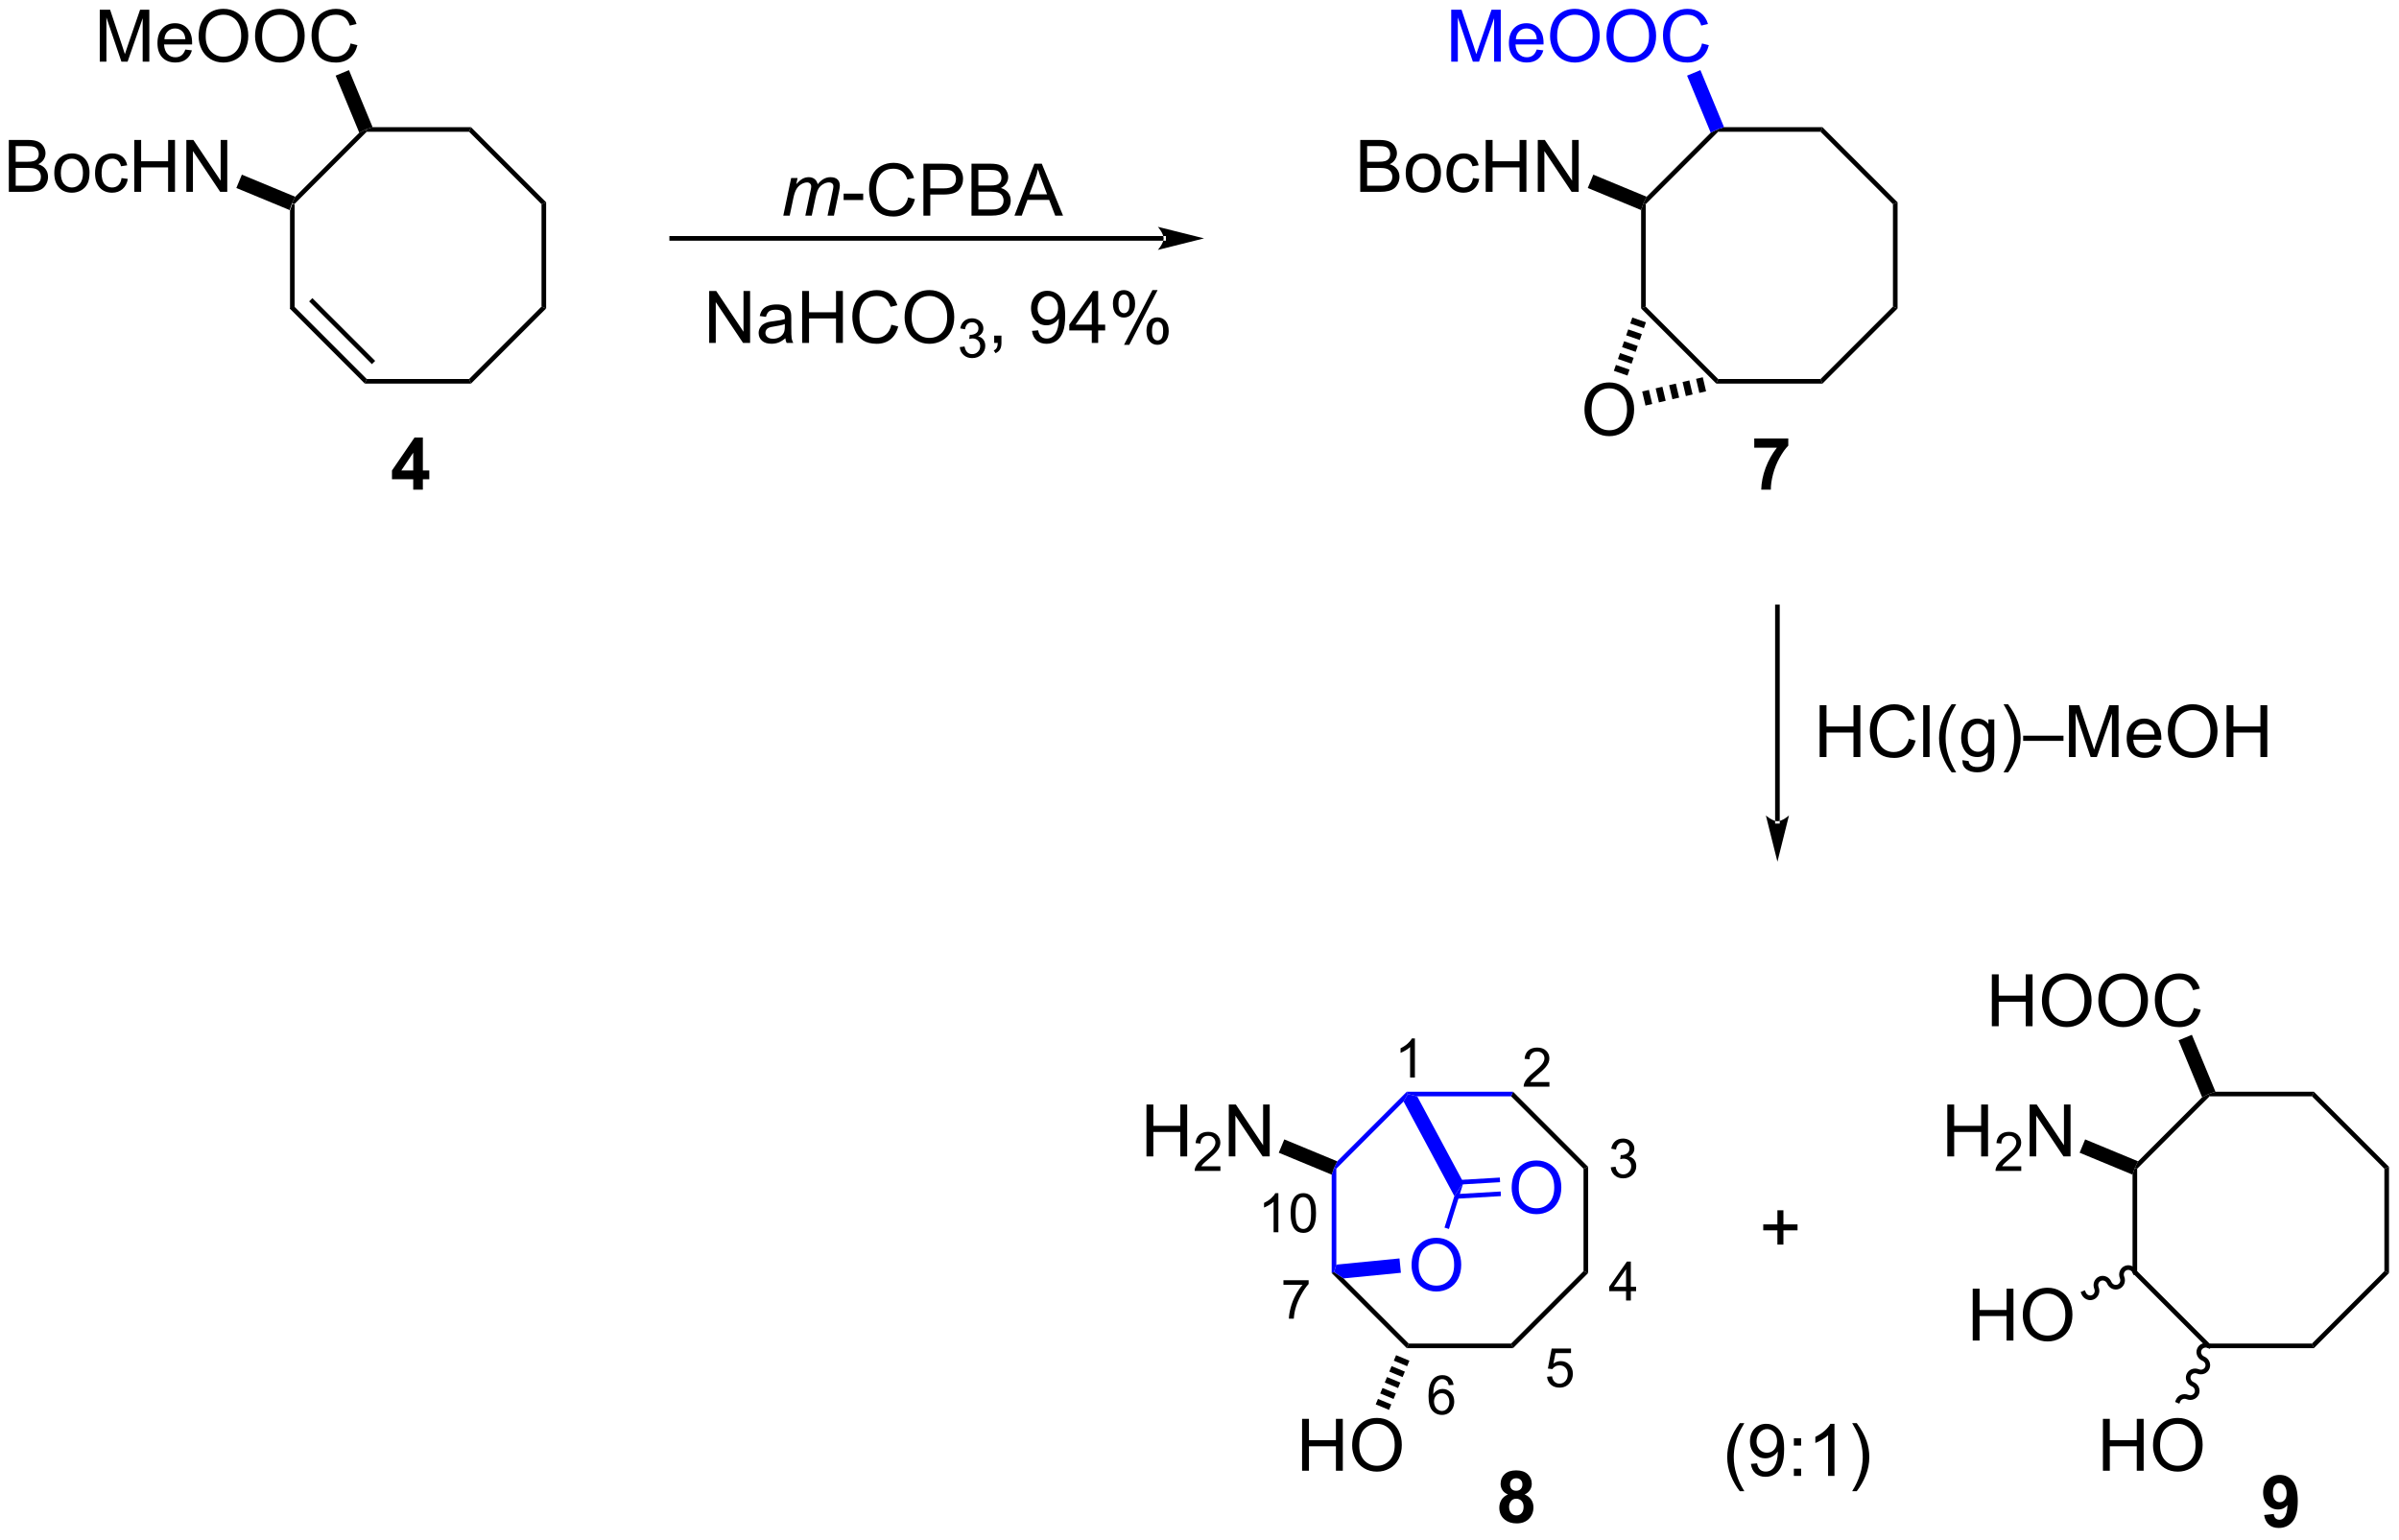 <?xml version="1.0" encoding="UTF-8"?>
<!DOCTYPE svg PUBLIC '-//W3C//DTD SVG 1.0//EN'
          'http://www.w3.org/TR/2001/REC-SVG-20010904/DTD/svg10.dtd'>
<svg stroke-dasharray="none" shape-rendering="auto" xmlns="http://www.w3.org/2000/svg" font-family="'Dialog'" text-rendering="auto" width="726" fill-opacity="1" color-interpolation="auto" color-rendering="auto" preserveAspectRatio="xMidYMid meet" font-size="12px" viewBox="0 0 726 466" fill="black" xmlns:xlink="http://www.w3.org/1999/xlink" stroke="black" image-rendering="auto" stroke-miterlimit="10" stroke-linecap="square" stroke-linejoin="miter" font-style="normal" stroke-width="1" height="466" stroke-dashoffset="0" font-weight="normal" stroke-opacity="1"
><!--Generated by the Batik Graphics2D SVG Generator--><defs id="genericDefs"
  /><g
  ><defs id="defs1"
    ><clipPath clipPathUnits="userSpaceOnUse" id="clipPath1"
      ><path d="M2.584 1.603 L274.691 1.603 L274.691 176.012 L2.584 176.012 L2.584 1.603 Z"
      /></clipPath
      ><clipPath clipPathUnits="userSpaceOnUse" id="clipPath2"
      ><path d="M60.381 120.436 L60.381 289.996 L324.923 289.996 L324.923 120.436 Z"
      /></clipPath
    ></defs
    ><g transform="scale(2.667,2.667) translate(-2.584,-1.603) matrix(1.029,0,0,1.029,-59.524,-122.277)"
    ><path d="M92.338 143.612 L92.594 142.857 L92.849 142.962 L92.849 154.259 L92.338 154.471 Z" stroke="none" clip-path="url(#clipPath2)"
    /></g
    ><g transform="matrix(2.743,0,0,2.743,-165.621,-330.347)"
    ><path d="M92.338 154.471 L92.849 154.259 L100.837 162.248 L100.626 162.758 ZM94.485 153.687 L101.409 160.612 L101.77 160.251 L94.846 153.327 Z" stroke="none" clip-path="url(#clipPath2)"
    /></g
    ><g transform="matrix(2.743,0,0,2.743,-165.621,-330.347)"
    ><path d="M100.626 162.758 L100.837 162.248 L112.134 162.248 L112.346 162.758 Z" stroke="none" clip-path="url(#clipPath2)"
    /></g
    ><g transform="matrix(2.743,0,0,2.743,-165.621,-330.347)"
    ><path d="M112.346 162.758 L112.134 162.248 L120.123 154.259 L120.633 154.471 Z" stroke="none" clip-path="url(#clipPath2)"
    /></g
    ><g transform="matrix(2.743,0,0,2.743,-165.621,-330.347)"
    ><path d="M120.633 154.471 L120.123 154.259 L120.123 142.962 L120.633 142.751 Z" stroke="none" clip-path="url(#clipPath2)"
    /></g
    ><g transform="matrix(2.743,0,0,2.743,-165.621,-330.347)"
    ><path d="M120.633 142.751 L120.123 142.962 L112.134 134.974 L112.346 134.464 Z" stroke="none" clip-path="url(#clipPath2)"
    /></g
    ><g transform="matrix(2.743,0,0,2.743,-165.621,-330.347)"
    ><path d="M112.346 134.464 L112.134 134.974 L100.837 134.974 L100.731 134.719 L101.487 134.464 Z" stroke="none" clip-path="url(#clipPath2)"
    /></g
    ><g transform="matrix(2.743,0,0,2.743,-165.621,-330.347)"
    ><path d="M100.016 135.073 L100.731 134.719 L100.837 134.974 L92.849 142.962 L92.594 142.857 L92.948 142.142 Z" stroke="none" clip-path="url(#clipPath2)"
    /></g
    ><g transform="matrix(2.743,0,0,2.743,-165.621,-330.347)"
    ><path d="M105.969 174.462 L105.969 173.308 L103.625 173.308 L103.625 172.347 L106.11 168.712 L107.032 168.712 L107.032 172.345 L107.743 172.345 L107.743 173.308 L107.032 173.308 L107.032 174.462 L105.969 174.462 ZM105.969 172.345 L105.969 170.386 L104.654 172.345 L105.969 172.345 Z" stroke="none" clip-path="url(#clipPath2)"
    /></g
    ><g transform="matrix(2.743,0,0,2.743,-165.621,-330.347)"
    ><path d="M61.353 141.602 L61.353 135.876 L63.502 135.876 Q64.158 135.876 64.554 136.05 Q64.952 136.222 65.176 136.584 Q65.4 136.946 65.4 137.339 Q65.4 137.707 65.199 138.032 Q65.001 138.355 64.6 138.555 Q65.119 138.707 65.397 139.074 Q65.679 139.441 65.679 139.941 Q65.679 140.345 65.507 140.691 Q65.337 141.035 65.087 141.222 Q64.837 141.41 64.46 141.506 Q64.085 141.602 63.538 141.602 L61.353 141.602 ZM62.111 138.282 L63.35 138.282 Q63.853 138.282 64.072 138.214 Q64.361 138.128 64.507 137.93 Q64.655 137.73 64.655 137.43 Q64.655 137.144 64.517 136.928 Q64.382 136.712 64.126 136.631 Q63.874 136.55 63.257 136.55 L62.111 136.55 L62.111 138.282 ZM62.111 140.925 L63.538 140.925 Q63.905 140.925 64.054 140.899 Q64.314 140.852 64.489 140.743 Q64.665 140.633 64.778 140.425 Q64.892 140.214 64.892 139.941 Q64.892 139.62 64.728 139.386 Q64.564 139.149 64.272 139.053 Q63.983 138.957 63.436 138.957 L62.111 138.957 L62.111 140.925 ZM66.369 139.527 Q66.369 138.376 67.009 137.821 Q67.546 137.36 68.314 137.36 Q69.171 137.36 69.712 137.92 Q70.257 138.48 70.257 139.47 Q70.257 140.269 70.014 140.73 Q69.775 141.188 69.317 141.443 Q68.858 141.696 68.314 141.696 Q67.444 141.696 66.905 141.139 Q66.369 140.579 66.369 139.527 ZM67.093 139.527 Q67.093 140.324 67.439 140.722 Q67.788 141.118 68.314 141.118 Q68.837 141.118 69.184 140.72 Q69.533 140.321 69.533 139.503 Q69.533 138.735 69.184 138.339 Q68.835 137.941 68.314 137.941 Q67.788 137.941 67.439 138.337 Q67.093 138.73 67.093 139.527 ZM73.787 140.082 L74.479 140.173 Q74.365 140.886 73.899 141.292 Q73.433 141.696 72.753 141.696 Q71.901 141.696 71.383 141.139 Q70.865 140.582 70.865 139.542 Q70.865 138.87 71.086 138.368 Q71.31 137.863 71.766 137.613 Q72.222 137.36 72.755 137.36 Q73.433 137.36 73.862 137.701 Q74.292 138.042 74.412 138.673 L73.729 138.777 Q73.63 138.36 73.383 138.149 Q73.136 137.938 72.784 137.938 Q72.253 137.938 71.919 138.318 Q71.589 138.699 71.589 139.524 Q71.589 140.36 71.909 140.74 Q72.229 141.118 72.745 141.118 Q73.159 141.118 73.435 140.865 Q73.714 140.61 73.787 140.082 ZM75.193 141.602 L75.193 135.876 L75.951 135.876 L75.951 138.227 L78.927 138.227 L78.927 135.876 L79.685 135.876 L79.685 141.602 L78.927 141.602 L78.927 138.902 L75.951 138.902 L75.951 141.602 L75.193 141.602 ZM80.939 141.602 L80.939 135.876 L81.718 135.876 L84.725 140.37 L84.725 135.876 L85.452 135.876 L85.452 141.602 L84.673 141.602 L81.665 137.102 L81.665 141.602 L80.939 141.602 Z" stroke="none" clip-path="url(#clipPath2)"
    /></g
    ><g transform="matrix(2.743,0,0,2.743,-165.621,-330.347)"
    ><path d="M92.948 142.142 L92.594 142.857 L92.338 143.612 L86.454 141.175 L87.063 139.704 Z" stroke="none" clip-path="url(#clipPath2)"
    /></g
    ><g transform="matrix(2.743,0,0,2.743,-165.621,-330.347)"
    ><path d="M71.387 127.236 L71.387 121.509 L72.528 121.509 L73.885 125.564 Q74.072 126.129 74.158 126.41 Q74.254 126.098 74.463 125.494 L75.833 121.509 L76.853 121.509 L76.853 127.236 L76.122 127.236 L76.122 122.442 L74.458 127.236 L73.775 127.236 L72.119 122.361 L72.119 127.236 L71.387 127.236 ZM80.825 125.9 L81.551 125.989 Q81.379 126.627 80.913 126.978 Q80.45 127.33 79.728 127.33 Q78.817 127.33 78.283 126.77 Q77.752 126.207 77.752 125.197 Q77.752 124.15 78.291 123.572 Q78.83 122.994 79.689 122.994 Q80.52 122.994 81.046 123.561 Q81.575 124.127 81.575 125.153 Q81.575 125.215 81.572 125.34 L78.478 125.34 Q78.518 126.025 78.864 126.39 Q79.213 126.752 79.731 126.752 Q80.119 126.752 80.393 126.549 Q80.666 126.345 80.825 125.9 ZM78.518 124.762 L80.833 124.762 Q80.786 124.239 80.567 123.978 Q80.231 123.572 79.697 123.572 Q79.213 123.572 78.882 123.897 Q78.551 124.22 78.518 124.762 ZM82.295 124.447 Q82.295 123.02 83.061 122.215 Q83.826 121.408 85.037 121.408 Q85.829 121.408 86.464 121.788 Q87.102 122.166 87.436 122.843 Q87.772 123.52 87.772 124.379 Q87.772 125.252 87.42 125.939 Q87.068 126.627 86.422 126.981 Q85.779 127.335 85.032 127.335 Q84.225 127.335 83.587 126.944 Q82.951 126.551 82.623 125.877 Q82.295 125.2 82.295 124.447 ZM83.076 124.457 Q83.076 125.494 83.631 126.09 Q84.188 126.684 85.029 126.684 Q85.883 126.684 86.436 126.082 Q86.99 125.481 86.99 124.377 Q86.99 123.676 86.753 123.155 Q86.516 122.634 86.061 122.348 Q85.607 122.059 85.04 122.059 Q84.235 122.059 83.654 122.614 Q83.076 123.166 83.076 124.457 ZM88.518 124.447 Q88.518 123.02 89.283 122.215 Q90.049 121.408 91.26 121.408 Q92.051 121.408 92.687 121.788 Q93.325 122.166 93.658 122.843 Q93.994 123.52 93.994 124.379 Q93.994 125.252 93.643 125.939 Q93.291 126.627 92.645 126.981 Q92.002 127.335 91.254 127.335 Q90.447 127.335 89.809 126.944 Q89.174 126.551 88.846 125.877 Q88.518 125.2 88.518 124.447 ZM89.299 124.457 Q89.299 125.494 89.853 126.09 Q90.411 126.684 91.252 126.684 Q92.106 126.684 92.658 126.082 Q93.213 125.481 93.213 124.377 Q93.213 123.676 92.976 123.155 Q92.739 122.634 92.283 122.348 Q91.83 122.059 91.262 122.059 Q90.458 122.059 89.877 122.614 Q89.299 123.166 89.299 124.457 ZM99.055 125.228 L99.813 125.418 Q99.576 126.353 98.956 126.845 Q98.337 127.335 97.443 127.335 Q96.516 127.335 95.936 126.957 Q95.357 126.58 95.053 125.866 Q94.751 125.15 94.751 124.33 Q94.751 123.434 95.092 122.77 Q95.436 122.103 96.066 121.757 Q96.696 121.41 97.454 121.41 Q98.313 121.41 98.899 121.848 Q99.485 122.285 99.717 123.08 L98.969 123.254 Q98.772 122.629 98.391 122.345 Q98.014 122.059 97.438 122.059 Q96.779 122.059 96.334 122.377 Q95.891 122.692 95.712 123.226 Q95.532 123.759 95.532 124.325 Q95.532 125.056 95.745 125.601 Q95.959 126.145 96.407 126.416 Q96.857 126.684 97.381 126.684 Q98.016 126.684 98.456 126.317 Q98.899 125.95 99.055 125.228 Z" stroke="none" clip-path="url(#clipPath2)"
    /></g
    ><g transform="matrix(2.743,0,0,2.743,-165.621,-330.347)"
    ><path d="M101.487 134.464 L100.731 134.719 L100.016 135.073 L97.409 128.779 L98.88 128.17 Z" stroke="none" clip-path="url(#clipPath2)"
    /></g
    ><g transform="matrix(2.743,0,0,2.743,-165.621,-330.347)"
    ><path d="M188.758 146.989 L188.758 146.989 L134.486 146.989 L134.231 146.989 L134.231 146.479 L134.486 146.479 L188.758 146.479 L189.013 146.479 L189.013 146.989 ZM193.222 146.734 L188.12 145.458 C188.12 145.458 188.758 146.176 188.758 146.734 C188.758 147.292 188.12 148.01 188.12 148.01 Z" stroke="none" clip-path="url(#clipPath2)"
    /></g
    ><g transform="matrix(2.743,0,0,2.743,-165.621,-330.347)"
    ><path d="M146.798 144.224 L147.665 140.076 L148.371 140.076 L148.227 140.758 Q148.621 140.318 148.931 140.151 Q149.243 139.982 149.605 139.982 Q149.993 139.982 150.251 140.188 Q150.511 140.391 150.595 140.758 Q150.91 140.367 151.259 140.174 Q151.61 139.982 151.996 139.982 Q152.517 139.982 152.774 140.229 Q153.035 140.474 153.035 140.919 Q153.035 141.109 152.946 141.552 L152.386 144.224 L151.681 144.224 L152.251 141.482 Q152.324 141.146 152.324 141 Q152.324 140.797 152.194 140.68 Q152.066 140.562 151.832 140.562 Q151.517 140.562 151.188 140.755 Q150.86 140.945 150.678 141.258 Q150.496 141.568 150.36 142.211 L149.938 144.224 L149.23 144.224 L149.816 141.422 Q149.879 141.138 149.879 141.016 Q149.879 140.812 149.751 140.688 Q149.626 140.562 149.423 140.562 Q149.121 140.562 148.79 140.755 Q148.462 140.945 148.254 141.289 Q148.048 141.63 147.915 142.263 L147.504 144.224 L146.798 144.224 Z" stroke="none" clip-path="url(#clipPath2)"
    /></g
    ><g transform="matrix(2.743,0,0,2.743,-165.621,-330.347)"
    ><path d="M153.454 142.505 L153.454 141.797 L155.613 141.797 L155.613 142.505 L153.454 142.505 ZM160.566 142.216 L161.324 142.406 Q161.087 143.341 160.467 143.833 Q159.847 144.323 158.954 144.323 Q158.027 144.323 157.446 143.945 Q156.868 143.568 156.564 142.854 Q156.261 142.138 156.261 141.318 Q156.261 140.422 156.602 139.758 Q156.946 139.091 157.577 138.745 Q158.207 138.398 158.964 138.398 Q159.824 138.398 160.41 138.836 Q160.996 139.273 161.227 140.068 L160.48 140.242 Q160.282 139.617 159.902 139.333 Q159.524 139.047 158.949 139.047 Q158.29 139.047 157.845 139.364 Q157.402 139.68 157.222 140.214 Q157.043 140.747 157.043 141.312 Q157.043 142.044 157.256 142.589 Q157.47 143.133 157.918 143.404 Q158.368 143.672 158.892 143.672 Q159.527 143.672 159.967 143.305 Q160.41 142.938 160.566 142.216 ZM162.257 144.224 L162.257 138.497 L164.419 138.497 Q164.989 138.497 165.289 138.552 Q165.711 138.622 165.994 138.82 Q166.281 139.016 166.455 139.372 Q166.63 139.726 166.63 140.154 Q166.63 140.883 166.164 141.391 Q165.7 141.896 164.484 141.896 L163.015 141.896 L163.015 144.224 L162.257 144.224 ZM163.015 141.219 L164.497 141.219 Q165.231 141.219 165.539 140.945 Q165.849 140.672 165.849 140.177 Q165.849 139.818 165.666 139.562 Q165.484 139.305 165.187 139.224 Q164.997 139.172 164.481 139.172 L163.015 139.172 L163.015 141.219 ZM167.562 144.224 L167.562 138.497 L169.711 138.497 Q170.367 138.497 170.763 138.672 Q171.161 138.844 171.385 139.206 Q171.609 139.568 171.609 139.961 Q171.609 140.328 171.409 140.654 Q171.211 140.976 170.81 141.177 Q171.328 141.328 171.606 141.695 Q171.888 142.062 171.888 142.562 Q171.888 142.966 171.716 143.312 Q171.547 143.656 171.297 143.844 Q171.047 144.031 170.669 144.127 Q170.294 144.224 169.747 144.224 L167.562 144.224 ZM168.32 140.904 L169.56 140.904 Q170.062 140.904 170.281 140.836 Q170.57 140.75 170.716 140.552 Q170.864 140.351 170.864 140.052 Q170.864 139.766 170.726 139.549 Q170.591 139.333 170.336 139.252 Q170.083 139.172 169.466 139.172 L168.32 139.172 L168.32 140.904 ZM168.32 143.547 L169.747 143.547 Q170.114 143.547 170.263 143.521 Q170.523 143.474 170.698 143.364 Q170.875 143.255 170.987 143.047 Q171.101 142.836 171.101 142.562 Q171.101 142.242 170.937 142.008 Q170.773 141.771 170.481 141.674 Q170.192 141.578 169.645 141.578 L168.32 141.578 L168.32 143.547 ZM172.299 144.224 L174.5 138.497 L175.317 138.497 L177.661 144.224 L176.797 144.224 L176.13 142.489 L173.734 142.489 L173.106 144.224 L172.299 144.224 ZM173.953 141.872 L175.895 141.872 L175.297 140.286 Q175.023 139.562 174.89 139.099 Q174.781 139.648 174.583 140.193 L173.953 141.872 Z" stroke="none" clip-path="url(#clipPath2)"
    /></g
    ><g transform="matrix(2.743,0,0,2.743,-165.621,-330.347)"
    ><path d="M138.622 158.268 L138.622 152.541 L139.4 152.541 L142.408 157.036 L142.408 152.541 L143.135 152.541 L143.135 158.268 L142.356 158.268 L139.348 153.768 L139.348 158.268 L138.622 158.268 ZM147.024 157.755 Q146.633 158.088 146.271 158.226 Q145.912 158.362 145.498 158.362 Q144.813 158.362 144.446 158.028 Q144.079 157.692 144.079 157.174 Q144.079 156.869 144.217 156.617 Q144.357 156.364 144.581 156.213 Q144.805 156.059 145.086 155.981 Q145.295 155.927 145.711 155.877 Q146.563 155.775 146.967 155.635 Q146.969 155.489 146.969 155.45 Q146.969 155.02 146.771 154.846 Q146.5 154.606 145.969 154.606 Q145.474 154.606 145.238 154.781 Q145 154.955 144.888 155.395 L144.201 155.302 Q144.295 154.862 144.508 154.591 Q144.724 154.317 145.131 154.171 Q145.537 154.025 146.071 154.025 Q146.602 154.025 146.933 154.15 Q147.266 154.275 147.422 154.466 Q147.579 154.653 147.641 154.942 Q147.678 155.122 147.678 155.591 L147.678 156.528 Q147.678 157.51 147.722 157.77 Q147.766 158.028 147.899 158.268 L147.165 158.268 Q147.055 158.049 147.024 157.755 ZM146.967 156.184 Q146.584 156.341 145.818 156.45 Q145.383 156.512 145.204 156.591 Q145.024 156.669 144.925 156.82 Q144.829 156.971 144.829 157.153 Q144.829 157.434 145.042 157.622 Q145.256 157.809 145.665 157.809 Q146.071 157.809 146.386 157.632 Q146.704 157.455 146.852 157.145 Q146.967 156.908 146.967 156.442 L146.967 156.184 ZM148.879 158.268 L148.879 152.541 L149.637 152.541 L149.637 154.893 L152.614 154.893 L152.614 152.541 L153.372 152.541 L153.372 158.268 L152.614 158.268 L152.614 155.567 L149.637 155.567 L149.637 158.268 L148.879 158.268 ZM158.719 156.26 L159.477 156.45 Q159.24 157.385 158.62 157.877 Q158 158.367 157.107 158.367 Q156.18 158.367 155.599 157.989 Q155.021 157.612 154.717 156.898 Q154.415 156.182 154.415 155.362 Q154.415 154.466 154.756 153.802 Q155.099 153.135 155.73 152.788 Q156.36 152.442 157.118 152.442 Q157.977 152.442 158.563 152.88 Q159.149 153.317 159.381 154.112 L158.633 154.286 Q158.435 153.661 158.055 153.377 Q157.678 153.091 157.102 153.091 Q156.443 153.091 155.998 153.408 Q155.555 153.723 155.375 154.257 Q155.196 154.791 155.196 155.356 Q155.196 156.088 155.409 156.632 Q155.623 157.177 156.071 157.447 Q156.521 157.716 157.045 157.716 Q157.68 157.716 158.12 157.348 Q158.563 156.981 158.719 156.26 ZM160.181 155.479 Q160.181 154.052 160.947 153.247 Q161.713 152.44 162.924 152.44 Q163.715 152.44 164.351 152.82 Q164.989 153.197 165.322 153.875 Q165.658 154.552 165.658 155.411 Q165.658 156.283 165.306 156.971 Q164.955 157.658 164.309 158.012 Q163.666 158.367 162.918 158.367 Q162.111 158.367 161.473 157.976 Q160.838 157.583 160.51 156.908 Q160.181 156.231 160.181 155.479 ZM160.963 155.489 Q160.963 156.525 161.517 157.122 Q162.075 157.716 162.916 157.716 Q163.77 157.716 164.322 157.114 Q164.877 156.512 164.877 155.408 Q164.877 154.708 164.64 154.187 Q164.403 153.666 163.947 153.38 Q163.494 153.091 162.926 153.091 Q162.122 153.091 161.541 153.645 Q160.963 154.197 160.963 155.489 Z" stroke="none" clip-path="url(#clipPath2)"
    /></g
    ><g transform="matrix(2.743,0,0,2.743,-165.621,-330.347)"
    ><path d="M166.268 158.733 L166.795 158.663 Q166.887 159.112 167.104 159.309 Q167.323 159.506 167.637 159.506 Q168.008 159.506 168.264 159.249 Q168.522 158.991 168.522 158.61 Q168.522 158.247 168.284 158.012 Q168.047 157.776 167.68 157.776 Q167.532 157.776 167.309 157.834 L167.368 157.372 Q167.42 157.377 167.452 157.377 Q167.79 157.377 168.059 157.202 Q168.329 157.026 168.329 156.659 Q168.329 156.37 168.131 156.18 Q167.936 155.989 167.625 155.989 Q167.317 155.989 167.112 156.182 Q166.907 156.375 166.848 156.762 L166.321 156.668 Q166.418 156.137 166.76 155.846 Q167.104 155.555 167.614 155.555 Q167.965 155.555 168.26 155.706 Q168.557 155.856 168.713 156.118 Q168.87 156.377 168.87 156.67 Q168.87 156.95 168.719 157.178 Q168.571 157.407 168.278 157.542 Q168.659 157.629 168.87 157.907 Q169.081 158.182 169.081 158.598 Q169.081 159.161 168.67 159.553 Q168.26 159.944 167.633 159.944 Q167.069 159.944 166.694 159.608 Q166.321 159.27 166.268 158.733 Z" stroke="none" clip-path="url(#clipPath2)"
    /></g
    ><g transform="matrix(2.743,0,0,2.743,-165.621,-330.347)"
    ><path d="M170.064 158.268 L170.064 157.466 L170.866 157.466 L170.866 158.268 Q170.866 158.71 170.71 158.981 Q170.554 159.252 170.213 159.4 L170.017 159.101 Q170.241 159.002 170.345 158.812 Q170.452 158.625 170.463 158.268 L170.064 158.268 ZM174.236 156.942 L174.913 156.88 Q174.999 157.356 175.241 157.572 Q175.483 157.786 175.861 157.786 Q176.186 157.786 176.429 157.637 Q176.673 157.489 176.83 157.242 Q176.986 156.994 177.09 156.572 Q177.197 156.15 177.197 155.713 Q177.197 155.666 177.194 155.572 Q176.983 155.908 176.616 156.117 Q176.251 156.325 175.827 156.325 Q175.116 156.325 174.624 155.809 Q174.132 155.294 174.132 154.45 Q174.132 153.58 174.645 153.049 Q175.158 152.518 175.931 152.518 Q176.491 152.518 176.952 152.82 Q177.416 153.119 177.655 153.677 Q177.897 154.231 177.897 155.286 Q177.897 156.385 177.658 157.036 Q177.421 157.684 176.95 158.025 Q176.478 158.367 175.845 158.367 Q175.173 158.367 174.746 157.994 Q174.322 157.619 174.236 156.942 ZM177.116 154.416 Q177.116 153.809 176.793 153.455 Q176.47 153.098 176.017 153.098 Q175.548 153.098 175.2 153.481 Q174.853 153.864 174.853 154.473 Q174.853 155.02 175.184 155.364 Q175.515 155.705 175.999 155.705 Q176.486 155.705 176.801 155.364 Q177.116 155.02 177.116 154.416 ZM180.834 158.268 L180.834 156.895 L178.349 156.895 L178.349 156.252 L180.964 152.541 L181.537 152.541 L181.537 156.252 L182.31 156.252 L182.31 156.895 L181.537 156.895 L181.537 158.268 L180.834 158.268 ZM180.834 156.252 L180.834 153.669 L179.042 156.252 L180.834 156.252 ZM183.163 153.916 Q183.163 153.302 183.47 152.872 Q183.78 152.442 184.366 152.442 Q184.905 152.442 185.257 152.828 Q185.611 153.213 185.611 153.958 Q185.611 154.684 185.254 155.078 Q184.897 155.471 184.374 155.471 Q183.853 155.471 183.507 155.085 Q183.163 154.697 183.163 153.916 ZM184.384 152.927 Q184.124 152.927 183.95 153.153 Q183.775 153.38 183.775 153.987 Q183.775 154.536 183.95 154.762 Q184.126 154.987 184.384 154.987 Q184.65 154.987 184.825 154.76 Q184.999 154.533 184.999 153.932 Q184.999 153.377 184.822 153.153 Q184.647 152.927 184.384 152.927 ZM184.39 158.479 L187.522 152.442 L188.093 152.442 L184.97 158.479 L184.39 158.479 ZM186.866 156.924 Q186.866 156.307 187.173 155.88 Q187.483 155.45 188.072 155.45 Q188.611 155.45 188.965 155.835 Q189.319 156.221 189.319 156.966 Q189.319 157.692 188.96 158.085 Q188.603 158.479 188.077 158.479 Q187.556 158.479 187.21 158.091 Q186.866 157.7 186.866 156.924 ZM188.093 155.934 Q187.827 155.934 187.653 156.161 Q187.478 156.387 187.478 156.994 Q187.478 157.541 187.653 157.768 Q187.83 157.994 188.088 157.994 Q188.358 157.994 188.53 157.768 Q188.705 157.541 188.705 156.94 Q188.705 156.385 188.528 156.161 Q188.353 155.934 188.093 155.934 Z" stroke="none" clip-path="url(#clipPath2)"
    /></g
    ><g transform="matrix(2.743,0,0,2.743,-165.621,-330.347)"
    ><path d="M241.438 143.612 L241.693 142.857 L241.948 142.962 L241.948 154.259 L241.438 154.471 Z" stroke="none" clip-path="url(#clipPath2)"
    /></g
    ><g transform="matrix(2.743,0,0,2.743,-165.621,-330.347)"
    ><path d="M241.438 154.471 L241.948 154.259 L249.936 162.248 L249.725 162.758 Z" stroke="none" clip-path="url(#clipPath2)"
    /></g
    ><g transform="matrix(2.743,0,0,2.743,-165.621,-330.347)"
    ><path d="M249.725 162.758 L249.936 162.248 L261.234 162.248 L261.445 162.758 Z" stroke="none" clip-path="url(#clipPath2)"
    /></g
    ><g transform="matrix(2.743,0,0,2.743,-165.621,-330.347)"
    ><path d="M261.445 162.758 L261.234 162.248 L269.222 154.26 L269.732 154.471 Z" stroke="none" clip-path="url(#clipPath2)"
    /></g
    ><g transform="matrix(2.743,0,0,2.743,-165.621,-330.347)"
    ><path d="M269.732 154.471 L269.222 154.26 L269.222 142.962 L269.732 142.751 Z" stroke="none" clip-path="url(#clipPath2)"
    /></g
    ><g transform="matrix(2.743,0,0,2.743,-165.621,-330.347)"
    ><path d="M269.732 142.751 L269.222 142.962 L261.234 134.974 L261.445 134.464 Z" stroke="none" clip-path="url(#clipPath2)"
    /></g
    ><g transform="matrix(2.743,0,0,2.743,-165.621,-330.347)"
    ><path d="M261.445 134.464 L261.234 134.974 L249.936 134.974 L249.831 134.719 L250.587 134.464 Z" stroke="none" clip-path="url(#clipPath2)"
    /></g
    ><g transform="matrix(2.743,0,0,2.743,-165.621,-330.347)"
    ><path d="M249.116 135.073 L249.831 134.719 L249.936 134.974 L241.948 142.962 L241.693 142.857 L242.047 142.142 Z" stroke="none" clip-path="url(#clipPath2)"
    /></g
    ><g transform="matrix(2.743,0,0,2.743,-165.621,-330.347)"
    ><path d="M253.921 169.832 L253.921 168.813 L257.674 168.813 L257.674 169.61 Q257.211 170.066 256.729 170.923 Q256.25 171.777 255.997 172.74 Q255.744 173.704 255.75 174.462 L254.69 174.462 Q254.718 173.274 255.179 172.04 Q255.643 170.806 256.416 169.832 L253.921 169.832 Z" stroke="none" clip-path="url(#clipPath2)"
    /></g
    ><g transform="matrix(2.743,0,0,2.743,-165.621,-330.347)"
    ><path d="M210.452 141.602 L210.452 135.876 L212.601 135.876 Q213.257 135.876 213.653 136.05 Q214.051 136.222 214.275 136.584 Q214.499 136.946 214.499 137.339 Q214.499 137.707 214.299 138.032 Q214.101 138.355 213.7 138.555 Q214.218 138.707 214.497 139.074 Q214.778 139.441 214.778 139.941 Q214.778 140.345 214.606 140.691 Q214.437 141.035 214.187 141.222 Q213.937 141.41 213.559 141.506 Q213.184 141.602 212.637 141.602 L210.452 141.602 ZM211.21 138.282 L212.45 138.282 Q212.952 138.282 213.171 138.214 Q213.46 138.128 213.606 137.93 Q213.754 137.73 213.754 137.43 Q213.754 137.144 213.616 136.928 Q213.481 136.712 213.226 136.631 Q212.973 136.55 212.356 136.55 L211.21 136.55 L211.21 138.282 ZM211.21 140.925 L212.637 140.925 Q213.004 140.925 213.153 140.899 Q213.413 140.852 213.588 140.743 Q213.765 140.633 213.877 140.425 Q213.991 140.214 213.991 139.941 Q213.991 139.62 213.827 139.386 Q213.663 139.149 213.372 139.053 Q213.083 138.957 212.536 138.957 L211.21 138.957 L211.21 140.925 ZM215.468 139.527 Q215.468 138.376 216.109 137.821 Q216.645 137.36 217.413 137.36 Q218.27 137.36 218.812 137.92 Q219.356 138.48 219.356 139.47 Q219.356 140.269 219.114 140.73 Q218.874 141.188 218.416 141.443 Q217.958 141.696 217.413 141.696 Q216.543 141.696 216.004 141.139 Q215.468 140.579 215.468 139.527 ZM216.192 139.527 Q216.192 140.324 216.538 140.722 Q216.887 141.118 217.413 141.118 Q217.937 141.118 218.283 140.72 Q218.632 140.321 218.632 139.503 Q218.632 138.735 218.283 138.339 Q217.934 137.941 217.413 137.941 Q216.887 137.941 216.538 138.337 Q216.192 138.73 216.192 139.527 ZM222.886 140.082 L223.579 140.173 Q223.464 140.886 222.998 141.292 Q222.532 141.696 221.852 141.696 Q221 141.696 220.482 141.139 Q219.964 140.582 219.964 139.542 Q219.964 138.87 220.185 138.368 Q220.409 137.863 220.865 137.613 Q221.321 137.36 221.855 137.36 Q222.532 137.36 222.961 137.701 Q223.391 138.042 223.511 138.673 L222.829 138.777 Q222.73 138.36 222.482 138.149 Q222.235 137.938 221.883 137.938 Q221.352 137.938 221.019 138.318 Q220.688 138.699 220.688 139.524 Q220.688 140.36 221.008 140.74 Q221.329 141.118 221.844 141.118 Q222.258 141.118 222.534 140.865 Q222.813 140.61 222.886 140.082 ZM224.292 141.602 L224.292 135.876 L225.05 135.876 L225.05 138.227 L228.027 138.227 L228.027 135.876 L228.784 135.876 L228.784 141.602 L228.027 141.602 L228.027 138.902 L225.05 138.902 L225.05 141.602 L224.292 141.602 ZM230.038 141.602 L230.038 135.876 L230.817 135.876 L233.825 140.37 L233.825 135.876 L234.551 135.876 L234.551 141.602 L233.773 141.602 L230.765 137.102 L230.765 141.602 L230.038 141.602 Z" stroke="none" clip-path="url(#clipPath2)"
    /></g
    ><g transform="matrix(2.743,0,0,2.743,-165.621,-330.347)"
    ><path d="M242.047 142.142 L241.693 142.857 L241.438 143.612 L235.553 141.175 L236.162 139.704 Z" stroke="none" clip-path="url(#clipPath2)"
    /></g
    ><g fill="blue" transform="matrix(2.743,0,0,2.743,-165.621,-330.347)" stroke="blue"
    ><path d="M220.487 127.236 L220.487 121.509 L221.627 121.509 L222.984 125.564 Q223.172 126.129 223.257 126.41 Q223.354 126.098 223.562 125.494 L224.932 121.509 L225.953 121.509 L225.953 127.236 L225.221 127.236 L225.221 122.442 L223.557 127.236 L222.875 127.236 L221.218 122.361 L221.218 127.236 L220.487 127.236 ZM229.924 125.9 L230.651 125.989 Q230.479 126.627 230.013 126.978 Q229.549 127.33 228.828 127.33 Q227.916 127.33 227.382 126.77 Q226.851 126.207 226.851 125.197 Q226.851 124.15 227.39 123.572 Q227.929 122.994 228.789 122.994 Q229.619 122.994 230.145 123.561 Q230.674 124.127 230.674 125.153 Q230.674 125.215 230.672 125.34 L227.578 125.34 Q227.617 126.025 227.963 126.39 Q228.312 126.752 228.83 126.752 Q229.218 126.752 229.492 126.549 Q229.765 126.345 229.924 125.9 ZM227.617 124.762 L229.932 124.762 Q229.885 124.239 229.666 123.978 Q229.33 123.572 228.797 123.572 Q228.312 123.572 227.981 123.897 Q227.651 124.22 227.617 124.762 ZM231.394 124.447 Q231.394 123.02 232.16 122.215 Q232.925 121.408 234.136 121.408 Q234.928 121.408 235.564 121.788 Q236.202 122.166 236.535 122.843 Q236.871 123.52 236.871 124.379 Q236.871 125.252 236.519 125.939 Q236.168 126.627 235.522 126.981 Q234.879 127.335 234.131 127.335 Q233.324 127.335 232.686 126.944 Q232.05 126.551 231.722 125.877 Q231.394 125.2 231.394 124.447 ZM232.175 124.457 Q232.175 125.494 232.73 126.09 Q233.287 126.684 234.129 126.684 Q234.983 126.684 235.535 126.082 Q236.089 125.481 236.089 124.377 Q236.089 123.676 235.852 123.155 Q235.616 122.634 235.16 122.348 Q234.707 122.059 234.139 122.059 Q233.334 122.059 232.754 122.614 Q232.175 123.166 232.175 124.457 ZM237.617 124.447 Q237.617 123.02 238.382 122.215 Q239.148 121.408 240.359 121.408 Q241.151 121.408 241.786 121.788 Q242.424 122.166 242.757 122.843 Q243.093 123.52 243.093 124.379 Q243.093 125.252 242.742 125.939 Q242.39 126.627 241.744 126.981 Q241.101 127.335 240.354 127.335 Q239.547 127.335 238.909 126.944 Q238.273 126.551 237.945 125.877 Q237.617 125.2 237.617 124.447 ZM238.398 124.457 Q238.398 125.494 238.953 126.09 Q239.51 126.684 240.351 126.684 Q241.205 126.684 241.757 126.082 Q242.312 125.481 242.312 124.377 Q242.312 123.676 242.075 123.155 Q241.838 122.634 241.382 122.348 Q240.929 122.059 240.362 122.059 Q239.557 122.059 238.976 122.614 Q238.398 123.166 238.398 124.457 ZM248.155 125.228 L248.912 125.418 Q248.675 126.353 248.056 126.845 Q247.436 127.335 246.543 127.335 Q245.616 127.335 245.035 126.957 Q244.457 126.58 244.152 125.866 Q243.85 125.15 243.85 124.33 Q243.85 123.434 244.191 122.77 Q244.535 122.103 245.165 121.757 Q245.795 121.41 246.553 121.41 Q247.412 121.41 247.998 121.848 Q248.584 122.285 248.816 123.08 L248.069 123.254 Q247.871 122.629 247.491 122.345 Q247.113 122.059 246.537 122.059 Q245.879 122.059 245.433 122.377 Q244.991 122.692 244.811 123.226 Q244.631 123.759 244.631 124.325 Q244.631 125.056 244.845 125.601 Q245.058 126.145 245.506 126.416 Q245.957 126.684 246.48 126.684 Q247.116 126.684 247.556 126.317 Q247.998 125.95 248.155 125.228 Z" stroke="none" clip-path="url(#clipPath2)"
    /></g
    ><g fill="blue" transform="matrix(2.743,0,0,2.743,-165.621,-330.347)" stroke="blue"
    ><path d="M250.587 134.464 L249.831 134.719 L249.116 135.073 L246.509 128.779 L247.98 128.17 Z" stroke="none" clip-path="url(#clipPath2)"
    /></g
    ><g transform="matrix(2.743,0,0,2.743,-165.621,-330.347)"
    ><path d="M235.19 165.669 Q235.19 164.243 235.956 163.438 Q236.721 162.631 237.932 162.631 Q238.724 162.631 239.359 163.011 Q239.997 163.388 240.331 164.065 Q240.667 164.743 240.667 165.602 Q240.667 166.474 240.315 167.162 Q239.964 167.849 239.318 168.203 Q238.674 168.558 237.927 168.558 Q237.12 168.558 236.482 168.167 Q235.846 167.774 235.518 167.099 Q235.19 166.422 235.19 165.669 ZM235.971 165.68 Q235.971 166.716 236.526 167.313 Q237.083 167.906 237.924 167.906 Q238.779 167.906 239.331 167.305 Q239.885 166.703 239.885 165.599 Q239.885 164.899 239.649 164.378 Q239.411 163.857 238.956 163.571 Q238.503 163.281 237.935 163.281 Q237.13 163.281 236.549 163.836 Q235.971 164.388 235.971 165.68 Z" stroke="none" clip-path="url(#clipPath2)"
    /></g
    ><g transform="matrix(2.743,0,0,2.743,-165.621,-330.347)"
    ><path d="M241.972 155.992 L241.745 156.645 L240.241 156.124 L240.468 155.471 ZM241.519 157.298 L241.293 157.952 L239.789 157.43 L240.015 156.777 ZM241.067 158.605 L240.84 159.258 L239.336 158.737 L239.562 158.084 ZM240.614 159.911 L240.388 160.565 L238.883 160.043 L239.11 159.39 ZM240.161 161.218 L239.935 161.871 L238.431 161.35 L238.657 160.697 Z" stroke="none" clip-path="url(#clipPath2)"
    /></g
    ><g transform="matrix(2.743,0,0,2.743,-165.621,-330.347)"
    ><path d="M241.557 163.631 L242.3 163.457 L242.664 165.006 L241.922 165.181 ZM243.042 163.282 L243.785 163.107 L244.15 164.657 L243.407 164.832 ZM244.528 162.933 L245.27 162.758 L245.635 164.308 L244.892 164.482 ZM246.013 162.583 L246.756 162.409 L247.12 163.958 L246.378 164.133 ZM247.499 162.234 L248.241 162.059 L248.606 163.609 L247.863 163.784 Z" stroke="none" clip-path="url(#clipPath2)"
    /></g
    ><g transform="matrix(2.743,0,0,2.743,-165.621,-330.347)"
    ><path d="M256.222 211.046 L256.222 211.046 L256.222 187.397 L256.222 187.142 L256.732 187.142 L256.732 187.397 L256.732 211.046 L256.732 211.301 L256.222 211.301 ZM256.477 215.51 L257.752 210.408 C257.752 210.408 257.035 211.046 256.477 211.046 C255.919 211.046 255.201 210.408 255.201 210.408 Z" stroke="none" clip-path="url(#clipPath2)"
    /></g
    ><g transform="matrix(2.743,0,0,2.743,-165.621,-330.347)"
    ><path d="M261.134 203.964 L261.134 198.237 L261.891 198.237 L261.891 200.589 L264.868 200.589 L264.868 198.237 L265.626 198.237 L265.626 203.964 L264.868 203.964 L264.868 201.263 L261.891 201.263 L261.891 203.964 L261.134 203.964 ZM270.973 201.956 L271.731 202.146 Q271.494 203.081 270.874 203.573 Q270.255 204.063 269.361 204.063 Q268.434 204.063 267.854 203.685 Q267.276 203.308 266.971 202.594 Q266.669 201.878 266.669 201.058 Q266.669 200.162 267.01 199.498 Q267.354 198.831 267.984 198.485 Q268.614 198.138 269.372 198.138 Q270.231 198.138 270.817 198.576 Q271.403 199.013 271.635 199.808 L270.887 199.982 Q270.69 199.357 270.309 199.073 Q269.932 198.787 269.356 198.787 Q268.697 198.787 268.252 199.105 Q267.809 199.42 267.63 199.954 Q267.45 200.487 267.45 201.053 Q267.45 201.784 267.663 202.329 Q267.877 202.873 268.325 203.144 Q268.776 203.412 269.299 203.412 Q269.934 203.412 270.374 203.045 Q270.817 202.678 270.973 201.956 ZM272.561 203.964 L272.561 198.237 L273.264 198.237 L273.264 203.964 L272.561 203.964 ZM275.697 205.649 Q275.114 204.915 274.71 203.93 Q274.309 202.943 274.309 201.888 Q274.309 200.959 274.611 200.107 Q274.963 199.12 275.697 198.138 L276.2 198.138 Q275.729 198.951 275.575 199.3 Q275.338 199.839 275.2 200.425 Q275.033 201.154 275.033 201.894 Q275.033 203.771 276.2 205.649 L275.697 205.649 ZM276.887 204.308 L277.572 204.409 Q277.614 204.727 277.809 204.87 Q278.072 205.066 278.526 205.066 Q279.012 205.066 279.278 204.87 Q279.544 204.675 279.637 204.323 Q279.692 204.11 279.69 203.42 Q279.229 203.964 278.541 203.964 Q277.684 203.964 277.216 203.347 Q276.747 202.73 276.747 201.865 Q276.747 201.271 276.96 200.771 Q277.176 200.269 277.585 199.995 Q277.994 199.722 278.544 199.722 Q279.278 199.722 279.755 200.316 L279.755 199.816 L280.403 199.816 L280.403 203.401 Q280.403 204.37 280.205 204.774 Q280.01 205.18 279.58 205.415 Q279.153 205.649 278.528 205.649 Q277.786 205.649 277.327 205.313 Q276.872 204.98 276.887 204.308 ZM277.471 201.816 Q277.471 202.631 277.794 203.006 Q278.119 203.381 278.606 203.381 Q279.091 203.381 279.419 203.008 Q279.747 202.636 279.747 201.839 Q279.747 201.076 279.408 200.691 Q279.072 200.303 278.596 200.303 Q278.127 200.303 277.799 200.685 Q277.471 201.066 277.471 201.816 ZM281.928 205.649 L281.423 205.649 Q282.592 203.771 282.592 201.894 Q282.592 201.159 282.423 200.435 Q282.29 199.849 282.053 199.31 Q281.899 198.959 281.423 198.138 L281.928 198.138 Q282.662 199.12 283.014 200.107 Q283.313 200.959 283.313 201.888 Q283.313 202.943 282.909 203.93 Q282.506 204.915 281.928 205.649 ZM283.587 202.175 L283.587 201.607 L288.037 201.607 L288.037 202.175 L283.587 202.175 ZM288.645 203.964 L288.645 198.237 L289.786 198.237 L291.143 202.292 Q291.33 202.857 291.416 203.138 Q291.512 202.826 291.721 202.222 L293.091 198.237 L294.111 198.237 L294.111 203.964 L293.38 203.964 L293.38 199.17 L291.716 203.964 L291.033 203.964 L289.377 199.089 L289.377 203.964 L288.645 203.964 ZM298.083 202.628 L298.809 202.717 Q298.637 203.355 298.171 203.706 Q297.708 204.058 296.986 204.058 Q296.075 204.058 295.541 203.498 Q295.01 202.935 295.01 201.925 Q295.01 200.878 295.549 200.3 Q296.088 199.722 296.947 199.722 Q297.778 199.722 298.304 200.29 Q298.833 200.855 298.833 201.881 Q298.833 201.943 298.83 202.068 L295.736 202.068 Q295.776 202.753 296.122 203.118 Q296.471 203.48 296.989 203.48 Q297.377 203.48 297.651 203.276 Q297.924 203.073 298.083 202.628 ZM295.776 201.49 L298.091 201.49 Q298.044 200.967 297.825 200.706 Q297.489 200.3 296.955 200.3 Q296.471 200.3 296.14 200.625 Q295.809 200.948 295.776 201.49 ZM299.553 201.175 Q299.553 199.748 300.318 198.943 Q301.084 198.136 302.295 198.136 Q303.087 198.136 303.722 198.516 Q304.36 198.894 304.693 199.571 Q305.029 200.248 305.029 201.107 Q305.029 201.98 304.678 202.667 Q304.326 203.355 303.68 203.709 Q303.037 204.063 302.29 204.063 Q301.483 204.063 300.844 203.672 Q300.209 203.279 299.881 202.605 Q299.553 201.928 299.553 201.175 ZM300.334 201.185 Q300.334 202.222 300.889 202.818 Q301.446 203.412 302.287 203.412 Q303.141 203.412 303.693 202.81 Q304.248 202.209 304.248 201.105 Q304.248 200.404 304.011 199.883 Q303.774 199.362 303.318 199.076 Q302.865 198.787 302.298 198.787 Q301.493 198.787 300.912 199.342 Q300.334 199.894 300.334 201.185 ZM306.028 203.964 L306.028 198.237 L306.786 198.237 L306.786 200.589 L309.762 200.589 L309.762 198.237 L310.52 198.237 L310.52 203.964 L309.762 203.964 L309.762 201.263 L306.786 201.263 L306.786 203.964 L306.028 203.964 Z" stroke="none" clip-path="url(#clipPath2)"
    /></g
    ><g fill="blue" transform="matrix(2.743,0,0,2.743,-165.621,-330.347)" stroke="blue"
    ><path d="M207.3 250.04 L207.556 249.284 L207.811 249.39 L207.811 259.968 L207.556 260.793 L207.3 260.899 Z" stroke="none" clip-path="url(#clipPath2)"
    /></g
    ><g transform="matrix(2.743,0,0,2.743,-165.621,-330.347)"
    ><path d="M207.3 260.899 L207.556 260.793 L208.613 261.489 L215.799 268.676 L215.588 269.186 Z" stroke="none" clip-path="url(#clipPath2)"
    /></g
    ><g transform="matrix(2.743,0,0,2.743,-165.621,-330.347)"
    ><path d="M215.588 269.186 L215.799 268.676 L227.096 268.676 L227.308 269.186 Z" stroke="none" clip-path="url(#clipPath2)"
    /></g
    ><g transform="matrix(2.743,0,0,2.743,-165.621,-330.347)"
    ><path d="M227.308 269.186 L227.096 268.676 L235.085 260.687 L235.595 260.899 Z" stroke="none" clip-path="url(#clipPath2)"
    /></g
    ><g transform="matrix(2.743,0,0,2.743,-165.621,-330.347)"
    ><path d="M235.595 260.899 L235.085 260.687 L235.085 249.39 L235.595 249.179 Z" stroke="none" clip-path="url(#clipPath2)"
    /></g
    ><g transform="matrix(2.743,0,0,2.743,-165.621,-330.347)"
    ><path d="M235.595 249.179 L235.085 249.39 L227.096 241.401 L227.308 240.891 Z" stroke="none" clip-path="url(#clipPath2)"
    /></g
    ><g fill="blue" transform="matrix(2.743,0,0,2.743,-165.621,-330.347)" stroke="blue"
    ><path d="M227.308 240.891 L227.096 241.401 L216.734 241.401 L215.693 241.146 L215.588 240.891 Z" stroke="none" clip-path="url(#clipPath2)"
    /></g
    ><g fill="blue" transform="matrix(2.743,0,0,2.743,-165.621,-330.347)" stroke="blue"
    ><path d="M215.588 240.891 L215.693 241.146 L215.232 241.969 L207.811 249.39 L207.556 249.284 L207.91 248.569 Z" stroke="none" clip-path="url(#clipPath2)"
    /></g
    ><g transform="matrix(2.743,0,0,2.743,-165.621,-330.347)"
    ><path d="M226.749 285.329 Q226.324 285.149 226.129 284.837 Q225.936 284.522 225.936 284.147 Q225.936 283.506 226.384 283.089 Q226.832 282.67 227.655 282.67 Q228.472 282.67 228.923 283.089 Q229.374 283.506 229.374 284.147 Q229.374 284.545 229.165 284.855 Q228.959 285.165 228.584 285.329 Q229.061 285.522 229.308 285.889 Q229.558 286.256 229.558 286.735 Q229.558 287.529 229.051 288.027 Q228.545 288.522 227.707 288.522 Q226.926 288.522 226.405 288.11 Q225.793 287.626 225.793 286.782 Q225.793 286.318 226.022 285.93 Q226.254 285.54 226.749 285.329 ZM226.975 284.225 Q226.975 284.553 227.16 284.738 Q227.347 284.92 227.655 284.92 Q227.967 284.92 228.155 284.735 Q228.342 284.548 228.342 284.219 Q228.342 283.912 228.157 283.727 Q227.972 283.54 227.668 283.54 Q227.35 283.54 227.163 283.727 Q226.975 283.915 226.975 284.225 ZM226.874 286.678 Q226.874 287.131 227.105 287.386 Q227.34 287.639 227.686 287.639 Q228.027 287.639 228.249 287.394 Q228.472 287.149 228.472 286.688 Q228.472 286.287 228.246 286.042 Q228.019 285.798 227.67 285.798 Q227.269 285.798 227.071 286.076 Q226.874 286.352 226.874 286.678 Z" stroke="none" clip-path="url(#clipPath2)"
    /></g
    ><g transform="matrix(2.743,0,0,2.743,-165.621,-330.347)"
    ><path d="M186.865 248.03 L186.865 242.304 L187.623 242.304 L187.623 244.655 L190.599 244.655 L190.599 242.304 L191.357 242.304 L191.357 248.03 L190.599 248.03 L190.599 245.33 L187.623 245.33 L187.623 248.03 L186.865 248.03 Z" stroke="none" clip-path="url(#clipPath2)"
    /></g
    ><g transform="matrix(2.743,0,0,2.743,-165.621,-330.347)"
    ><path d="M195.023 249.122 L195.023 249.63 L192.183 249.63 Q192.178 249.439 192.246 249.263 Q192.353 248.974 192.591 248.693 Q192.832 248.411 193.283 248.042 Q193.982 247.468 194.228 247.132 Q194.474 246.796 194.474 246.497 Q194.474 246.185 194.25 245.97 Q194.027 245.753 193.666 245.753 Q193.285 245.753 193.056 245.982 Q192.828 246.21 192.826 246.614 L192.283 246.56 Q192.34 245.952 192.703 245.636 Q193.066 245.318 193.678 245.318 Q194.297 245.318 194.656 245.661 Q195.017 246.003 195.017 246.509 Q195.017 246.767 194.912 247.017 Q194.806 247.265 194.56 247.54 Q194.316 247.816 193.748 248.296 Q193.273 248.695 193.138 248.837 Q193.004 248.98 192.916 249.122 L195.023 249.122 Z" stroke="none" clip-path="url(#clipPath2)"
    /></g
    ><g transform="matrix(2.743,0,0,2.743,-165.621,-330.347)"
    ><path d="M195.948 248.03 L195.948 242.304 L196.727 242.304 L199.734 246.798 L199.734 242.304 L200.461 242.304 L200.461 248.03 L199.682 248.03 L196.674 243.53 L196.674 248.03 L195.948 248.03 Z" stroke="none" clip-path="url(#clipPath2)"
    /></g
    ><g transform="matrix(2.743,0,0,2.743,-165.621,-330.347)"
    ><path d="M207.91 248.569 L207.556 249.284 L207.3 250.04 L201.463 247.622 L202.072 246.151 Z" stroke="none" clip-path="url(#clipPath2)"
    /></g
    ><g transform="matrix(2.743,0,0,2.743,-165.621,-330.347)"
    ><path d="M295.656 250.04 L295.911 249.284 L296.166 249.39 L296.166 260.687 L295.656 260.899 Z" stroke="none" clip-path="url(#clipPath2)"
    /></g
    ><g transform="matrix(2.743,0,0,2.743,-165.621,-330.347)"
    ><path d="M295.656 260.899 L296.166 260.687 L304.154 268.676 L303.943 269.186 Z" stroke="none" clip-path="url(#clipPath2)"
    /></g
    ><g transform="matrix(2.743,0,0,2.743,-165.621,-330.347)"
    ><path d="M303.943 269.186 L304.154 268.676 L315.452 268.676 L315.663 269.186 Z" stroke="none" clip-path="url(#clipPath2)"
    /></g
    ><g transform="matrix(2.743,0,0,2.743,-165.621,-330.347)"
    ><path d="M315.663 269.186 L315.452 268.676 L323.44 260.687 L323.95 260.899 Z" stroke="none" clip-path="url(#clipPath2)"
    /></g
    ><g transform="matrix(2.743,0,0,2.743,-165.621,-330.347)"
    ><path d="M323.95 260.899 L323.44 260.687 L323.44 249.39 L323.95 249.179 Z" stroke="none" clip-path="url(#clipPath2)"
    /></g
    ><g transform="matrix(2.743,0,0,2.743,-165.621,-330.347)"
    ><path d="M323.95 249.179 L323.44 249.39 L315.452 241.401 L315.663 240.891 Z" stroke="none" clip-path="url(#clipPath2)"
    /></g
    ><g transform="matrix(2.743,0,0,2.743,-165.621,-330.347)"
    ><path d="M315.663 240.891 L315.452 241.401 L304.154 241.401 L304.049 241.146 L304.805 240.891 Z" stroke="none" clip-path="url(#clipPath2)"
    /></g
    ><g transform="matrix(2.743,0,0,2.743,-165.621,-330.347)"
    ><path d="M303.334 241.5 L304.049 241.146 L304.154 241.401 L296.166 249.39 L295.911 249.284 L296.265 248.569 Z" stroke="none" clip-path="url(#clipPath2)"
    /></g
    ><g transform="matrix(2.743,0,0,2.743,-165.621,-330.347)"
    ><path d="M310.171 287.596 L311.233 287.479 Q311.272 287.805 311.437 287.961 Q311.601 288.117 311.869 288.117 Q312.21 288.117 312.447 287.805 Q312.687 287.492 312.752 286.508 Q312.338 286.987 311.718 286.987 Q311.041 286.987 310.551 286.466 Q310.062 285.945 310.062 285.109 Q310.062 284.237 310.577 283.706 Q311.095 283.172 311.897 283.172 Q312.767 283.172 313.325 283.846 Q313.884 284.518 313.884 286.062 Q313.884 287.633 313.301 288.328 Q312.72 289.024 311.788 289.024 Q311.116 289.024 310.702 288.667 Q310.288 288.307 310.171 287.596 ZM312.655 285.198 Q312.655 284.667 312.411 284.375 Q312.166 284.081 311.845 284.081 Q311.541 284.081 311.34 284.323 Q311.14 284.562 311.14 285.109 Q311.14 285.664 311.358 285.925 Q311.577 286.182 311.905 286.182 Q312.22 286.182 312.437 285.932 Q312.655 285.682 312.655 285.198 Z" stroke="none" clip-path="url(#clipPath2)"
    /></g
    ><g transform="matrix(2.743,0,0,2.743,-165.621,-330.347)"
    ><path d="M275.22 248.03 L275.22 242.304 L275.978 242.304 L275.978 244.655 L278.954 244.655 L278.954 242.304 L279.712 242.304 L279.712 248.03 L278.954 248.03 L278.954 245.33 L275.978 245.33 L275.978 248.03 L275.22 248.03 Z" stroke="none" clip-path="url(#clipPath2)"
    /></g
    ><g transform="matrix(2.743,0,0,2.743,-165.621,-330.347)"
    ><path d="M283.378 249.122 L283.378 249.63 L280.538 249.63 Q280.533 249.439 280.601 249.263 Q280.708 248.974 280.947 248.693 Q281.187 248.411 281.638 248.042 Q282.337 247.468 282.583 247.132 Q282.829 246.796 282.829 246.497 Q282.829 246.185 282.605 245.97 Q282.382 245.753 282.021 245.753 Q281.64 245.753 281.411 245.982 Q281.183 246.21 281.181 246.614 L280.638 246.56 Q280.695 245.952 281.058 245.636 Q281.421 245.318 282.033 245.318 Q282.652 245.318 283.011 245.661 Q283.372 246.003 283.372 246.509 Q283.372 246.767 283.267 247.017 Q283.161 247.265 282.915 247.54 Q282.671 247.816 282.103 248.296 Q281.628 248.695 281.493 248.837 Q281.359 248.98 281.271 249.122 L283.378 249.122 Z" stroke="none" clip-path="url(#clipPath2)"
    /></g
    ><g transform="matrix(2.743,0,0,2.743,-165.621,-330.347)"
    ><path d="M284.303 248.03 L284.303 242.304 L285.082 242.304 L288.089 246.798 L288.089 242.304 L288.816 242.304 L288.816 248.03 L288.037 248.03 L285.03 243.53 L285.03 248.03 L284.303 248.03 Z" stroke="none" clip-path="url(#clipPath2)"
    /></g
    ><g transform="matrix(2.743,0,0,2.743,-165.621,-330.347)"
    ><path d="M296.265 248.569 L295.911 249.284 L295.656 250.04 L289.818 247.622 L290.427 246.151 Z" stroke="none" clip-path="url(#clipPath2)"
    /></g
    ><g transform="matrix(2.743,0,0,2.743,-165.621,-330.347)"
    ><path d="M280.134 233.664 L280.134 227.937 L280.892 227.937 L280.892 230.289 L283.869 230.289 L283.869 227.937 L284.626 227.937 L284.626 233.664 L283.869 233.664 L283.869 230.963 L280.892 230.963 L280.892 233.664 L280.134 233.664 ZM285.659 230.875 Q285.659 229.448 286.425 228.643 Q287.19 227.836 288.401 227.836 Q289.193 227.836 289.828 228.216 Q290.466 228.594 290.8 229.271 Q291.135 229.948 291.135 230.807 Q291.135 231.679 290.784 232.367 Q290.432 233.054 289.787 233.409 Q289.143 233.763 288.396 233.763 Q287.589 233.763 286.951 233.372 Q286.315 232.979 285.987 232.304 Q285.659 231.627 285.659 230.875 ZM286.44 230.885 Q286.44 231.922 286.995 232.518 Q287.552 233.112 288.393 233.112 Q289.248 233.112 289.8 232.51 Q290.354 231.909 290.354 230.804 Q290.354 230.104 290.117 229.583 Q289.88 229.062 289.425 228.776 Q288.971 228.487 288.404 228.487 Q287.599 228.487 287.018 229.041 Q286.44 229.594 286.44 230.885 ZM291.882 230.875 Q291.882 229.448 292.647 228.643 Q293.413 227.836 294.624 227.836 Q295.416 227.836 296.051 228.216 Q296.689 228.594 297.022 229.271 Q297.358 229.948 297.358 230.807 Q297.358 231.679 297.007 232.367 Q296.655 233.054 296.009 233.409 Q295.366 233.763 294.619 233.763 Q293.811 233.763 293.173 233.372 Q292.538 232.979 292.21 232.304 Q291.882 231.627 291.882 230.875 ZM292.663 230.885 Q292.663 231.922 293.218 232.518 Q293.775 233.112 294.616 233.112 Q295.47 233.112 296.022 232.51 Q296.577 231.909 296.577 230.804 Q296.577 230.104 296.34 229.583 Q296.103 229.062 295.647 228.776 Q295.194 228.487 294.626 228.487 Q293.822 228.487 293.241 229.041 Q292.663 229.594 292.663 230.885 ZM302.419 231.656 L303.177 231.846 Q302.94 232.781 302.32 233.273 Q301.701 233.763 300.807 233.763 Q299.88 233.763 299.3 233.385 Q298.721 233.008 298.417 232.294 Q298.115 231.578 298.115 230.758 Q298.115 229.862 298.456 229.198 Q298.8 228.531 299.43 228.185 Q300.06 227.838 300.818 227.838 Q301.677 227.838 302.263 228.276 Q302.849 228.713 303.081 229.508 L302.333 229.682 Q302.135 229.057 301.755 228.773 Q301.378 228.487 300.802 228.487 Q300.143 228.487 299.698 228.804 Q299.255 229.119 299.076 229.653 Q298.896 230.187 298.896 230.752 Q298.896 231.484 299.11 232.028 Q299.323 232.573 299.771 232.844 Q300.221 233.112 300.745 233.112 Q301.38 233.112 301.82 232.744 Q302.263 232.377 302.419 231.656 Z" stroke="none" clip-path="url(#clipPath2)"
    /></g
    ><g transform="matrix(2.743,0,0,2.743,-165.621,-330.347)"
    ><path d="M304.805 240.891 L304.049 241.146 L303.334 241.5 L300.732 235.22 L302.203 234.611 Z" stroke="none" clip-path="url(#clipPath2)"
    /></g
    ><g transform="matrix(2.743,0,0,2.743,-165.621,-330.347)"
    ><path d="M278.023 268.347 L278.023 262.62 L278.78 262.62 L278.78 264.972 L281.757 264.972 L281.757 262.62 L282.515 262.62 L282.515 268.347 L281.757 268.347 L281.757 265.647 L278.78 265.647 L278.78 268.347 L278.023 268.347 ZM283.547 265.558 Q283.547 264.131 284.313 263.326 Q285.079 262.519 286.29 262.519 Q287.081 262.519 287.717 262.899 Q288.355 263.277 288.688 263.954 Q289.024 264.631 289.024 265.49 Q289.024 266.363 288.672 267.05 Q288.321 267.738 287.675 268.092 Q287.032 268.446 286.284 268.446 Q285.477 268.446 284.839 268.055 Q284.204 267.662 283.875 266.988 Q283.547 266.311 283.547 265.558 ZM284.329 265.568 Q284.329 266.605 284.883 267.201 Q285.441 267.795 286.282 267.795 Q287.136 267.795 287.688 267.193 Q288.243 266.592 288.243 265.488 Q288.243 264.787 288.006 264.266 Q287.769 263.745 287.313 263.459 Q286.86 263.17 286.292 263.17 Q285.488 263.17 284.907 263.725 Q284.329 264.277 284.329 265.568 Z" stroke="none" clip-path="url(#clipPath2)"
    /></g
    ><g transform="matrix(2.743,0,0,2.743,-165.621,-330.347)"
    ><path d="M295.675 260.89 L295.675 260.89 C295.557 260.605 295.248 260.482 294.998 260.586 L294.9 260.35 L294.998 260.586 C294.747 260.69 294.616 260.995 294.734 261.28 L294.499 261.378 L294.734 261.28 C294.953 261.807 294.724 262.422 294.195 262.641 L294.097 262.406 L294.195 262.641 C293.666 262.86 293.069 262.587 292.851 262.06 L293.087 261.963 L292.851 262.06 C292.733 261.775 292.425 261.651 292.174 261.755 L292.076 261.52 L292.174 261.755 C291.923 261.859 291.792 262.165 291.911 262.45 L291.675 262.548 L291.911 262.45 C292.129 262.977 291.9 263.592 291.371 263.811 L291.273 263.575 L291.371 263.811 C290.842 264.03 290.245 263.757 290.027 263.23 L289.93 262.994 L290.401 262.799 L290.498 263.035 C290.617 263.32 290.925 263.443 291.176 263.34 L291.176 263.34 C291.426 263.236 291.557 262.93 291.439 262.645 L291.439 262.645 C291.221 262.118 291.45 261.503 291.978 261.284 L291.978 261.284 C292.507 261.065 293.104 261.338 293.322 261.865 L293.322 261.865 C293.441 262.15 293.749 262.274 294 262.17 L294 262.17 C294.25 262.066 294.381 261.761 294.263 261.475 L294.263 261.475 C294.045 260.948 294.273 260.333 294.803 260.114 L294.803 260.114 C295.332 259.895 295.928 260.168 296.146 260.695 L296.244 260.931 L295.773 261.126 Z" stroke="none" clip-path="url(#clipPath2)"
    /></g
    ><g transform="matrix(2.743,0,0,2.743,-165.621,-330.347)"
    ><path d="M292.389 282.713 L292.389 276.987 L293.147 276.987 L293.147 279.338 L296.123 279.338 L296.123 276.987 L296.881 276.987 L296.881 282.713 L296.123 282.713 L296.123 280.013 L293.147 280.013 L293.147 282.713 L292.389 282.713 ZM297.914 279.924 Q297.914 278.497 298.679 277.693 Q299.445 276.885 300.656 276.885 Q301.447 276.885 302.083 277.265 Q302.721 277.643 303.054 278.32 Q303.39 278.997 303.39 279.857 Q303.39 280.729 303.039 281.416 Q302.687 282.104 302.041 282.458 Q301.398 282.812 300.651 282.812 Q299.843 282.812 299.205 282.422 Q298.57 282.029 298.242 281.354 Q297.914 280.677 297.914 279.924 ZM298.695 279.935 Q298.695 280.971 299.25 281.568 Q299.807 282.161 300.648 282.161 Q301.502 282.161 302.054 281.56 Q302.609 280.958 302.609 279.854 Q302.609 279.154 302.372 278.633 Q302.135 278.112 301.679 277.825 Q301.226 277.536 300.658 277.536 Q299.854 277.536 299.273 278.091 Q298.695 278.643 298.695 279.935 Z" stroke="none" clip-path="url(#clipPath2)"
    /></g
    ><g transform="matrix(2.743,0,0,2.743,-165.621,-330.347)"
    ><path d="M303.951 269.166 L303.951 269.166 C303.666 269.048 303.36 269.179 303.256 269.43 L303.021 269.332 L303.256 269.43 C303.153 269.68 303.276 269.989 303.561 270.107 L303.464 270.343 L303.561 270.107 C304.089 270.325 304.361 270.922 304.142 271.451 L303.907 271.353 L304.142 271.451 C303.923 271.98 303.308 272.209 302.781 271.99 L302.879 271.755 L302.781 271.99 C302.496 271.872 302.191 272.003 302.087 272.254 L301.851 272.156 L302.087 272.254 C301.983 272.504 302.106 272.813 302.392 272.931 L302.294 273.167 L302.392 272.931 C302.919 273.149 303.192 273.746 302.973 274.275 L302.737 274.177 L302.973 274.275 C302.753 274.804 302.139 275.033 301.611 274.814 L301.709 274.579 L301.611 274.814 C301.326 274.696 301.021 274.827 300.917 275.078 L300.819 275.313 L300.348 275.118 L300.446 274.882 C300.665 274.353 301.28 274.125 301.807 274.343 L301.807 274.343 C302.092 274.461 302.397 274.33 302.501 274.08 L302.501 274.08 C302.605 273.829 302.481 273.521 302.196 273.402 L302.196 273.402 C301.669 273.184 301.396 272.587 301.615 272.058 L301.615 272.058 C301.834 271.529 302.449 271.301 302.976 271.519 L302.976 271.519 C303.262 271.637 303.567 271.507 303.671 271.256 L303.671 271.256 C303.775 271.005 303.651 270.697 303.366 270.578 L303.366 270.578 C302.839 270.36 302.566 269.764 302.785 269.235 L302.785 269.235 C303.004 268.705 303.619 268.477 304.146 268.695 L304.382 268.793 L304.187 269.264 Z" stroke="none" clip-path="url(#clipPath2)"
    /></g
    ><g fill="blue" transform="matrix(2.743,0,0,2.743,-165.621,-330.347)" stroke="blue"
    ><path d="M215.232 241.969 L215.693 241.146 L216.734 241.401 L221.837 250.907 L220.834 252.405 Z" stroke="none" clip-path="url(#clipPath2)"
    /></g
    ><g fill="blue" transform="matrix(2.743,0,0,2.743,-165.621,-330.347)" stroke="blue"
    ><path d="M216.113 260.049 Q216.113 258.622 216.879 257.817 Q217.645 257.01 218.856 257.01 Q219.647 257.01 220.283 257.39 Q220.921 257.768 221.254 258.445 Q221.59 259.122 221.59 259.981 Q221.59 260.854 221.238 261.541 Q220.887 262.229 220.241 262.583 Q219.598 262.937 218.85 262.937 Q218.043 262.937 217.405 262.546 Q216.77 262.153 216.441 261.479 Q216.113 260.801 216.113 260.049 ZM216.895 260.059 Q216.895 261.096 217.449 261.692 Q218.007 262.286 218.848 262.286 Q219.702 262.286 220.254 261.684 Q220.809 261.083 220.809 259.979 Q220.809 259.278 220.572 258.757 Q220.335 258.236 219.879 257.95 Q219.426 257.661 218.858 257.661 Q218.054 257.661 217.473 258.216 Q216.895 258.768 216.895 260.059 Z" stroke="none" clip-path="url(#clipPath2)"
    /></g
    ><g fill="blue" transform="matrix(2.743,0,0,2.743,-165.621,-330.347)" stroke="blue"
    ><path d="M208.613 261.489 L207.556 260.793 L207.811 259.968 L214.781 259.285 L214.936 260.869 Z" stroke="none" clip-path="url(#clipPath2)"
    /></g
    ><g fill="blue" transform="matrix(2.743,0,0,2.743,-165.621,-330.347)" stroke="blue"
    ><path d="M227.158 251.515 Q227.158 250.088 227.923 249.283 Q228.689 248.476 229.9 248.476 Q230.692 248.476 231.327 248.856 Q231.965 249.233 232.298 249.911 Q232.634 250.588 232.634 251.447 Q232.634 252.319 232.283 253.007 Q231.931 253.694 231.285 254.048 Q230.642 254.403 229.895 254.403 Q229.088 254.403 228.45 254.012 Q227.814 253.619 227.486 252.944 Q227.158 252.267 227.158 251.515 ZM227.939 251.525 Q227.939 252.561 228.494 253.158 Q229.051 253.752 229.892 253.752 Q230.746 253.752 231.298 253.15 Q231.853 252.548 231.853 251.444 Q231.853 250.744 231.616 250.223 Q231.379 249.702 230.923 249.416 Q230.47 249.127 229.903 249.127 Q229.098 249.127 228.517 249.681 Q227.939 250.233 227.939 251.525 Z" stroke="none" clip-path="url(#clipPath2)"
    /></g
    ><g fill="blue" transform="matrix(2.743,0,0,2.743,-165.621,-330.347)" stroke="blue"
    ><path d="M221.105 252.696 L225.971 252.409 L225.941 251.9 L221.075 252.186 ZM220.949 251.163 L225.881 250.873 L225.851 250.364 L220.919 250.654 Z" stroke="none" clip-path="url(#clipPath2)"
    /></g
    ><g fill="blue" transform="matrix(2.743,0,0,2.743,-165.621,-330.347)" stroke="blue"
    ><path d="M220.834 252.405 L221.837 250.907 L220.234 256.036 L219.747 255.884 Z" stroke="none" clip-path="url(#clipPath2)"
    /></g
    ><g transform="matrix(2.743,0,0,2.743,-165.621,-330.347)"
    ><path d="M256.474 257.757 L256.474 256.187 L254.914 256.187 L254.914 255.53 L256.474 255.53 L256.474 253.973 L257.138 253.973 L257.138 255.53 L258.695 255.53 L258.695 256.187 L257.138 256.187 L257.138 257.757 L256.474 257.757 Z" stroke="none" clip-path="url(#clipPath2)"
    /></g
    ><g transform="matrix(2.743,0,0,2.743,-165.621,-330.347)"
    ><path d="M252.325 284.968 Q251.742 284.233 251.338 283.249 Q250.937 282.262 250.937 281.207 Q250.937 280.278 251.239 279.426 Q251.59 278.439 252.325 277.457 L252.827 277.457 Q252.356 278.27 252.202 278.619 Q251.965 279.158 251.827 279.744 Q251.661 280.473 251.661 281.212 Q251.661 283.09 252.827 284.968 L252.325 284.968 ZM253.554 281.957 L254.231 281.895 Q254.317 282.371 254.559 282.587 Q254.802 282.801 255.179 282.801 Q255.505 282.801 255.747 282.653 Q255.992 282.504 256.148 282.257 Q256.304 282.009 256.408 281.587 Q256.515 281.166 256.515 280.728 Q256.515 280.681 256.512 280.587 Q256.301 280.923 255.934 281.132 Q255.57 281.34 255.145 281.34 Q254.434 281.34 253.942 280.825 Q253.45 280.309 253.45 279.465 Q253.45 278.595 253.963 278.064 Q254.476 277.533 255.249 277.533 Q255.809 277.533 256.27 277.835 Q256.734 278.134 256.973 278.692 Q257.216 279.246 257.216 280.301 Q257.216 281.4 256.976 282.051 Q256.739 282.7 256.268 283.041 Q255.796 283.382 255.163 283.382 Q254.492 283.382 254.065 283.009 Q253.64 282.634 253.554 281.957 ZM256.434 279.431 Q256.434 278.825 256.111 278.47 Q255.788 278.113 255.335 278.113 Q254.867 278.113 254.518 278.496 Q254.171 278.879 254.171 279.488 Q254.171 280.035 254.502 280.379 Q254.833 280.72 255.317 280.72 Q255.804 280.72 256.119 280.379 Q256.434 280.035 256.434 279.431 ZM258.29 279.934 L258.29 279.134 L259.089 279.134 L259.089 279.934 L258.29 279.934 ZM258.29 283.283 L258.29 282.481 L259.089 282.481 L259.089 283.283 L258.29 283.283 ZM262.77 283.283 L262.067 283.283 L262.067 278.801 Q261.812 279.043 261.4 279.285 Q260.989 279.528 260.661 279.65 L260.661 278.97 Q261.249 278.692 261.69 278.298 Q262.132 277.903 262.317 277.533 L262.77 277.533 L262.77 283.283 ZM265.227 284.968 L264.722 284.968 Q265.891 283.09 265.891 281.212 Q265.891 280.478 265.722 279.754 Q265.589 279.168 265.352 278.629 Q265.199 278.278 264.722 277.457 L265.227 277.457 Q265.962 278.439 266.313 279.426 Q266.613 280.278 266.613 281.207 Q266.613 282.262 266.209 283.249 Q265.805 284.233 265.227 284.968 Z" stroke="none" clip-path="url(#clipPath2)"
    /></g
    ><g transform="matrix(2.743,0,0,2.743,-165.621,-330.347)"
    ><path d="M204.034 282.713 L204.034 276.987 L204.792 276.987 L204.792 279.338 L207.768 279.338 L207.768 276.987 L208.526 276.987 L208.526 282.713 L207.768 282.713 L207.768 280.013 L204.792 280.013 L204.792 282.713 L204.034 282.713 ZM209.559 279.924 Q209.559 278.497 210.324 277.693 Q211.09 276.885 212.301 276.885 Q213.092 276.885 213.728 277.265 Q214.366 277.643 214.699 278.32 Q215.035 278.997 215.035 279.857 Q215.035 280.729 214.684 281.416 Q214.332 282.104 213.686 282.458 Q213.043 282.812 212.296 282.812 Q211.488 282.812 210.85 282.422 Q210.215 282.029 209.887 281.354 Q209.559 280.677 209.559 279.924 ZM210.34 279.935 Q210.34 280.971 210.894 281.568 Q211.452 282.161 212.293 282.161 Q213.147 282.161 213.699 281.56 Q214.254 280.958 214.254 279.854 Q214.254 279.154 214.017 278.633 Q213.78 278.112 213.324 277.825 Q212.871 277.536 212.303 277.536 Q211.499 277.536 210.918 278.091 Q210.34 278.643 210.34 279.935 Z" stroke="none" clip-path="url(#clipPath2)"
    /></g
    ><g transform="matrix(2.743,0,0,2.743,-165.621,-330.347)"
    ><path d="M215.876 270.571 L215.626 271.174 L214.155 270.565 L214.405 269.962 ZM215.376 271.777 L215.126 272.38 L213.655 271.771 L213.905 271.168 ZM214.876 272.983 L214.627 273.586 L213.156 272.977 L213.406 272.374 ZM214.377 274.189 L214.127 274.792 L212.656 274.183 L212.906 273.58 ZM213.877 275.395 L213.628 275.998 L212.157 275.389 L212.407 274.786 Z" stroke="none" clip-path="url(#clipPath2)"
    /></g
    ><g transform="matrix(2.743,0,0,2.743,-165.621,-330.347)"
    ><path d="M216.48 239.327 L215.952 239.327 L215.952 235.966 Q215.761 236.148 215.452 236.329 Q215.144 236.511 214.898 236.603 L214.898 236.093 Q215.339 235.884 215.669 235.589 Q216.001 235.292 216.14 235.015 L216.48 235.015 L216.48 239.327 Z" stroke="none" clip-path="url(#clipPath2)"
    /></g
    ><g transform="matrix(2.743,0,0,2.743,-165.621,-330.347)"
    ><path d="M231.321 239.824 L231.321 240.332 L228.481 240.332 Q228.476 240.14 228.544 239.964 Q228.651 239.675 228.89 239.394 Q229.13 239.113 229.581 238.744 Q230.28 238.169 230.526 237.834 Q230.773 237.498 230.773 237.199 Q230.773 236.886 230.548 236.671 Q230.325 236.455 229.964 236.455 Q229.583 236.455 229.355 236.683 Q229.126 236.912 229.124 237.316 L228.581 237.261 Q228.638 236.654 229.001 236.338 Q229.364 236.019 229.976 236.019 Q230.595 236.019 230.954 236.363 Q231.315 236.705 231.315 237.21 Q231.315 237.468 231.21 237.718 Q231.105 237.966 230.858 238.242 Q230.614 238.517 230.046 238.998 Q229.571 239.396 229.436 239.539 Q229.302 239.681 229.214 239.824 L231.321 239.824 Z" stroke="none" clip-path="url(#clipPath2)"
    /></g
    ><g transform="matrix(2.743,0,0,2.743,-165.621,-330.347)"
    ><path d="M238.09 249.237 L238.617 249.167 Q238.709 249.616 238.926 249.813 Q239.145 250.011 239.459 250.011 Q239.83 250.011 240.086 249.753 Q240.344 249.495 240.344 249.114 Q240.344 248.751 240.106 248.516 Q239.869 248.28 239.502 248.28 Q239.354 248.28 239.131 248.339 L239.19 247.876 Q239.242 247.882 239.274 247.882 Q239.612 247.882 239.881 247.706 Q240.151 247.53 240.151 247.163 Q240.151 246.874 239.953 246.684 Q239.758 246.493 239.447 246.493 Q239.139 246.493 238.934 246.686 Q238.729 246.88 238.67 247.266 L238.143 247.173 Q238.24 246.641 238.582 246.35 Q238.926 246.059 239.436 246.059 Q239.787 246.059 240.082 246.21 Q240.379 246.36 240.535 246.622 Q240.692 246.882 240.692 247.175 Q240.692 247.454 240.541 247.682 Q240.393 247.911 240.1 248.046 Q240.481 248.134 240.692 248.411 Q240.903 248.686 240.903 249.102 Q240.903 249.665 240.492 250.057 Q240.082 250.448 239.455 250.448 Q238.891 250.448 238.516 250.112 Q238.143 249.774 238.09 249.237 Z" stroke="none" clip-path="url(#clipPath2)"
    /></g
    ><g transform="matrix(2.743,0,0,2.743,-165.621,-330.347)"
    ><path d="M239.778 263.926 L239.778 262.897 L237.914 262.897 L237.914 262.415 L239.875 259.632 L240.305 259.632 L240.305 262.415 L240.885 262.415 L240.885 262.897 L240.305 262.897 L240.305 263.926 L239.778 263.926 ZM239.778 262.415 L239.778 260.477 L238.434 262.415 L239.778 262.415 Z" stroke="none" clip-path="url(#clipPath2)"
    /></g
    ><g transform="matrix(2.743,0,0,2.743,-165.621,-330.347)"
    ><path d="M231.06 272.34 L231.613 272.293 Q231.675 272.697 231.898 272.9 Q232.122 273.103 232.439 273.103 Q232.82 273.103 233.083 272.816 Q233.347 272.529 233.347 272.055 Q233.347 271.603 233.093 271.344 Q232.841 271.082 232.431 271.082 Q232.175 271.082 231.97 271.199 Q231.765 271.314 231.648 271.498 L231.154 271.434 L231.57 269.228 L233.704 269.228 L233.704 269.732 L231.992 269.732 L231.759 270.887 Q232.146 270.617 232.572 270.617 Q233.134 270.617 233.521 271.008 Q233.908 271.397 233.908 272.008 Q233.908 272.592 233.568 273.016 Q233.154 273.539 232.439 273.539 Q231.853 273.539 231.482 273.211 Q231.113 272.881 231.06 272.34 Z" stroke="none" clip-path="url(#clipPath2)"
    /></g
    ><g transform="matrix(2.743,0,0,2.743,-165.621,-330.347)"
    ><path d="M220.744 273.233 L220.218 273.274 Q220.148 272.963 220.019 272.823 Q219.806 272.598 219.492 272.598 Q219.24 272.598 219.05 272.739 Q218.8 272.92 218.656 273.27 Q218.513 273.618 218.507 274.262 Q218.699 273.971 218.974 273.83 Q219.25 273.69 219.55 273.69 Q220.078 273.69 220.449 274.079 Q220.82 274.467 220.82 275.082 Q220.82 275.487 220.644 275.834 Q220.47 276.18 220.166 276.366 Q219.861 276.551 219.474 276.551 Q218.816 276.551 218.4 276.067 Q217.984 275.58 217.984 274.467 Q217.984 273.221 218.443 272.657 Q218.845 272.164 219.525 272.164 Q220.031 272.164 220.355 272.45 Q220.679 272.733 220.744 273.233 ZM218.589 275.084 Q218.589 275.358 218.705 275.608 Q218.822 275.856 219.029 275.987 Q219.238 276.116 219.466 276.116 Q219.8 276.116 220.041 275.846 Q220.281 275.577 220.281 275.114 Q220.281 274.668 220.043 274.412 Q219.806 274.157 219.445 274.157 Q219.088 274.157 218.838 274.412 Q218.589 274.668 218.589 275.084 Z" stroke="none" clip-path="url(#clipPath2)"
    /></g
    ><g transform="matrix(2.743,0,0,2.743,-165.621,-330.347)"
    ><path d="M201.978 262.202 L201.978 261.694 L204.757 261.694 L204.757 262.104 Q204.347 262.542 203.945 263.267 Q203.542 263.989 203.322 264.753 Q203.163 265.292 203.12 265.935 L202.578 265.935 Q202.587 265.427 202.777 264.71 Q202.968 263.991 203.324 263.325 Q203.679 262.659 204.082 262.202 L201.978 262.202 Z" stroke="none" clip-path="url(#clipPath2)"
    /></g
    ><g transform="matrix(2.743,0,0,2.743,-165.621,-330.347)"
    ><path d="M201.419 256.396 L200.892 256.396 L200.892 253.035 Q200.7 253.216 200.392 253.398 Q200.083 253.58 199.837 253.672 L199.837 253.162 Q200.278 252.953 200.608 252.658 Q200.94 252.361 201.079 252.084 L201.419 252.084 L201.419 256.396 ZM202.77 254.277 Q202.77 253.515 202.926 253.052 Q203.082 252.588 203.391 252.335 Q203.701 252.084 204.17 252.084 Q204.516 252.084 204.775 252.222 Q205.037 252.361 205.207 252.625 Q205.377 252.886 205.473 253.263 Q205.57 253.638 205.57 254.277 Q205.57 255.033 205.414 255.498 Q205.26 255.963 204.949 256.216 Q204.641 256.47 204.17 256.47 Q203.549 256.47 203.193 256.023 Q202.77 255.488 202.77 254.277 ZM203.311 254.277 Q203.311 255.335 203.559 255.685 Q203.807 256.035 204.17 256.035 Q204.533 256.035 204.779 255.683 Q205.027 255.332 205.027 254.277 Q205.027 253.216 204.779 252.869 Q204.533 252.519 204.164 252.519 Q203.801 252.519 203.584 252.828 Q203.311 253.22 203.311 254.277 Z" stroke="none" clip-path="url(#clipPath2)"
    /></g
  ></g
></svg
>
